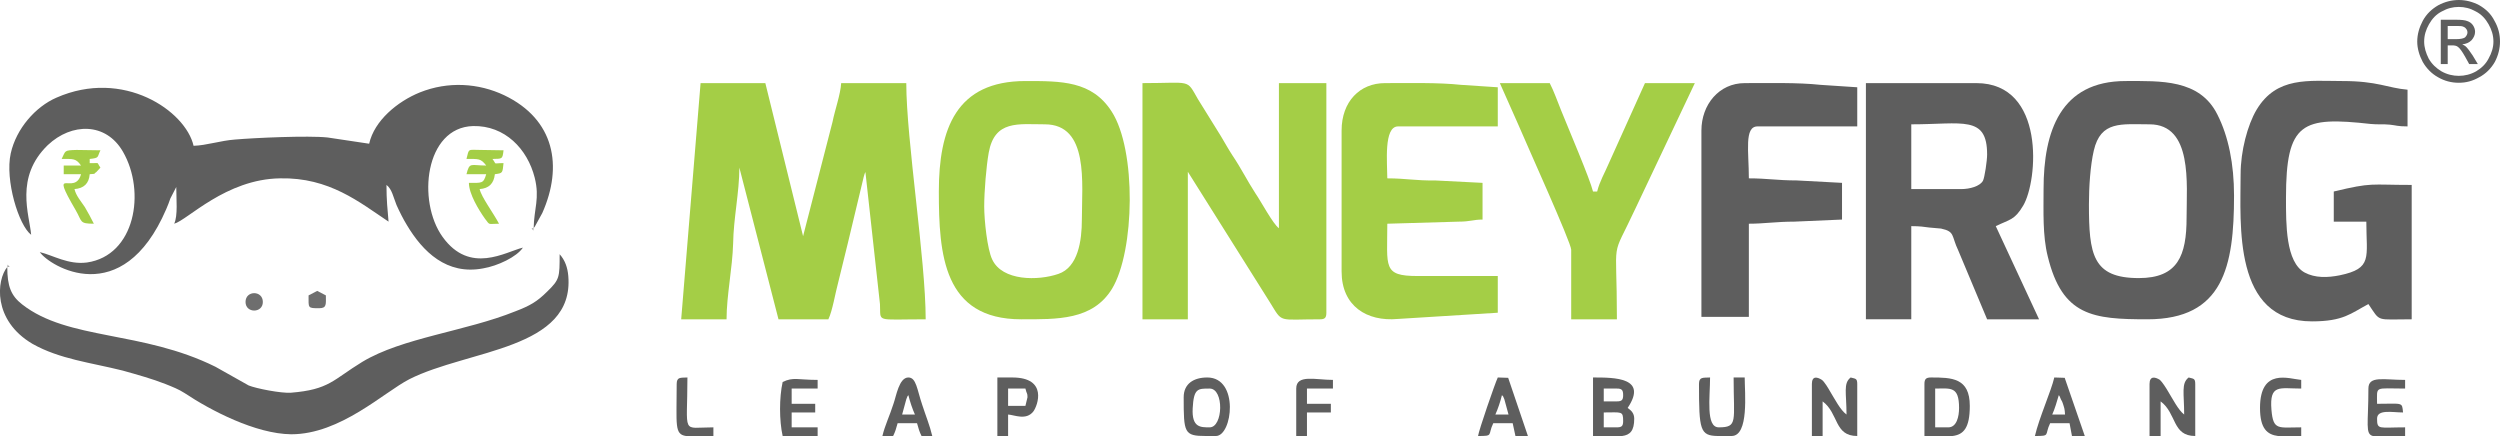 <?xml version="1.0" encoding="UTF-8"?>
<!DOCTYPE svg PUBLIC "-//W3C//DTD SVG 1.1//EN" "http://www.w3.org/Graphics/SVG/1.1/DTD/svg11.dtd">
<!-- Creator: CorelDRAW X7 -->
<svg xmlns="http://www.w3.org/2000/svg" xml:space="preserve" width="7.454in" height="1.3in" version="1.1" style="shape-rendering:geometricPrecision; text-rendering:geometricPrecision; image-rendering:optimizeQuality; fill-rule:evenodd; clip-rule:evenodd"
viewBox="0 0 7219 1259"
 xmlns:xlink="http://www.w3.org/1999/xlink">
 <defs>
  <style type="text/css">
   <![CDATA[
    .fil1 {fill:#5E5E5E}
    .fil2 {fill:#6E6E6E}
    .fil0 {fill:#A4CE46}
    .fil3 {fill:#A7A7A7}
   ]]>
  </style>
 </defs>
 <g id="Layer_x0020_1">
  <g id="_273022360">
   <path class="fil0" d="M1967 922l131 0c0,-68 17,-148 19,-219 1,-72 18,-148 18,-219l113 438 144 0c12,-25 20,-76 29,-109 10,-40 18,-73 27,-110l46 -192c0,-1 4,-14 5,-14l42 381c3,54 -17,44 132,44 0,-172 -56,-520 -56,-682l-188 0c-2,33 -18,77 -25,112l-85 330 -109 -442 -187 0 -56 682z"/>
   <path class="fil1" d="M1541 659c1,-1 3,-5 3,-4l22 -40c60,-135 36,-270 -110,-340 -74,-35 -162,-41 -244,-8 -64,26 -131,81 -146,148l-120 -18c-56,-6 -211,1 -268,6 -41,3 -82,17 -119,18 -23,-101 -203,-224 -396,-139 -60,26 -116,89 -132,161 -17,77 23,208 59,235 -5,-58 -48,-166 48,-259 69,-65 168,-66 217,19 67,116 35,300 -104,320 -54,7 -98,-21 -136,-30 27,40 238,171 365,-124 5,-11 8,-20 12,-31l17 -33c0,34 5,83 -6,106 38,-10 149,-129 306,-131 142,-3 229,69 313,125 -3,-35 -6,-62 -6,-106 16,12 20,36 29,58 9,20 19,40 30,58 46,77 115,145 220,125 42,-7 97,-33 115,-60 -50,12 -153,79 -232,-31 -74,-103 -51,-316 88,-320 92,-2 157,66 178,149 15,60 -2,89 -3,146z"/>
   <path class="fil0" d="M3299 922l131 0 0 -426 237 377c38,61 21,49 145,49 14,0 18,-5 18,-19l0 -663 -137 0 0 419c-17,-12 -52,-78 -68,-101 -24,-37 -41,-72 -66,-109 -13,-20 -21,-35 -33,-55l-67 -108c-34,-59 -17,-46 -160,-46l0 682z"/>
   <path class="fil1" d="M5663 546l-144 0 0 -187c148,0 219,-27 219,87 0,18 -7,66 -12,76 -9,16 -38,24 -63,24zm-275 376l131 0 0 -269c26,0 36,2 52,4l34 3c41,9 29,20 50,64l83 198 150 0 -125 -269c41,-20 54,-17 79,-59 43,-72 65,-354 -135,-354l-319 0 0 682z"/>
   <path class="fil0" d="M2842 596c0,-43 6,-116 13,-155 17,-95 86,-82 162,-82 128,0 107,170 107,275 0,61 -11,138 -68,157 -58,20 -162,21 -191,-42 -14,-29 -23,-112 -23,-153zm-131 -43c0,182 13,369 238,369 104,0 206,3 262,-88 66,-109 71,-401 -1,-512 -57,-89 -146,-88 -249,-88 -200,0 -250,138 -250,319z"/>
   <path class="fil1" d="M6032 590c0,-50 4,-112 14,-155 20,-87 80,-76 161,-76 125,0 107,172 107,269 0,110 -25,175 -138,175 -134,0 -144,-69 -144,-213zm-131 -44c0,65 -3,134 12,194 42,173 131,182 288,182 219,0 250,-152 250,-357 0,-91 -16,-171 -48,-234 -51,-103 -165,-97 -265,-97 -188,0 -237,145 -237,312z"/>
   <path class="fil1" d="M6470 503c0,145 -23,425 206,425 91,0 112,-23 163,-50 36,53 20,44 125,44l0 -388c-122,0 -112,-8 -225,19l0 87 94 0c0,104 19,135 -77,155 -35,7 -71,8 -101,-8 -55,-30 -54,-140 -54,-216 0,-219 47,-235 245,-213 19,2 36,0 55,2 19,2 22,5 51,5l0 -106c-58,-5 -86,-25 -188,-25 -97,0 -190,-14 -248,83 -26,44 -46,119 -46,186z"/>
   <path class="fil0" d="M3874 377l0 407c0,100 73,145 162,137l289 -18 0 -106 -232 0c-101,0 -87,-26 -87,-151l206 -6c34,0 42,-6 69,-6l0 -106 -138 -7c-54,1 -83,-6 -137,-6 0,-44 -11,-150 31,-150l288 0 0 -113 -106 -7c-65,-7 -150,-5 -220,-5 -72,0 -125,53 -125,137z"/>
   <path class="fil1" d="M21 771c-31,37 -43,154 73,222 78,44 168,54 260,77 43,12 86,24 124,39 20,8 38,15 55,26 75,50 205,118 308,119 142,0 267,-121 341,-159 170,-86 477,-85 459,-298 -2,-24 -9,-45 -25,-63 0,67 0,73 -36,108 -29,29 -50,41 -92,57 -144,58 -326,76 -442,146 -85,52 -95,80 -206,89 -28,2 -100,-12 -122,-21l-96 -54c-212,-105 -425,-76 -558,-180 -32,-25 -43,-52 -43,-108z"/>
   <path class="fil1" d="M4913 377l0 538 137 0 0 -269c44,0 79,-6 131,-6l138 -6 0 -106 -131 -7c-56,0 -85,-6 -138,-6 0,-77 -14,-150 25,-150l288 0 0 -113 -106 -7c-65,-7 -149,-5 -219,-5 -74,0 -125,62 -125,137z"/>
   <path class="fil0" d="M4537 721l0 201 132 0c0,-252 -20,-162 54,-321l171 -361 -144 0 -105 233c-11,26 -26,51 -33,80l-12 0c-9,-37 -70,-179 -92,-234 -11,-27 -21,-56 -33,-79l-144 0 52 117c25,59 154,344 154,364z"/>
   <path class="fil1" d="M4669 1234l-38 0 0 -43c52,0 56,-5 56,25 0,14 -4,18 -18,18zm15 25l-84 0 0 -169c63,0 159,0 100,88 10,7 19,15 19,31 0,35 -12,47 -35,50zm-15 -100l-38 0 0 -37 38 0c14,0 18,4 18,19 0,14 -4,18 -18,18z"/>
   <path class="fil1" d="M5232 1109l0 150 31 0 0 -100c47,35 33,100 100,100l0 -150c0,-17 -5,-15 -19,-19 -22,17 -12,45 -12,107 -18,-13 -34,-45 -47,-66 -5,-9 -17,-29 -24,-34 -14,-9 -29,-12 -29,12z"/>
   <path class="fil1" d="M6207 1109l0 150 32 0 0 -100c47,35 33,100 100,100l0 -150c0,-17 -5,-15 -19,-19 -22,17 -13,45 -13,107 -17,-13 -33,-45 -46,-66 -5,-9 -18,-29 -24,-34 -14,-9 -30,-12 -30,12z"/>
   <path class="fil1" d="M5626 1234l-38 0 0 -112c44,0 69,-8 69,56 0,25 -7,56 -31,56zm12 25l-81 0 0 -150c0,-14 4,-19 19,-19 60,0 112,1 112,82 0,64 -18,83 -50,87z"/>
   <path class="fil1" d="M3493 1234c-26,0 -52,1 -49,-55 3,-58 15,-57 49,-57 42,0 39,112 0,112zm18 25l-29 0c-63,0 -64,-9 -64,-112 0,-39 29,-57 68,-57 93,0 73,169 25,169z"/>
   <path class="fil1" d="M4337 1141c5,6 1,-2 7,12l12 44 -38 0c7,-15 15,-39 19,-56zm-69 118c46,0 27,-2 44,-37l56 0 8 37 36 0 -57 -168 -30 -1c-8,17 -55,153 -57,169z"/>
   <path class="fil1" d="M4906 1109c0,133 3,149 54,150l40 0c51,0 38,-126 38,-169l-32 0c0,127 13,144 -43,144 -38,0 -25,-87 -25,-144 -21,1 -32,-2 -32,19z"/>
   <path class="fil1" d="M2623 1141c4,17 12,41 19,56l-37 0 12 -44c5,-13 2,-6 6,-12zm-75 118l31 0c6,-12 9,-22 13,-37l56 0c4,15 7,25 13,37l31 0c-7,-30 -19,-59 -29,-90 -15,-44 -17,-79 -40,-79 -27,0 -35,54 -43,76 -10,32 -25,63 -32,93z"/>
   <path class="fil1" d="M5945 1141c4,6 0,-2 6,12 5,10 3,4 6,13 4,13 5,14 6,31l-37 0c7,-15 14,-39 19,-56zm-69 118c46,0 27,-2 44,-37l56 0 7 37 37 0 -58 -168 -30 -1c-9,39 -44,117 -56,169z"/>
   <path class="fil1" d="M2961 1172l-50 0 0 -50 50 0c4,17 6,12 6,25 0,1 -6,25 -6,25zm-81 87l31 0 0 -62c18,1 52,18 73,-9 12,-16 43,-98 -61,-98l-43 0 0 169z"/>
   <path class="fil0" d="M1347 459c35,0 41,-2 57,19 -45,0 -48,-11 -57,25l57 0c-8,28 -13,25 -50,25 0,32 29,79 46,103 16,21 8,15 41,15 -17,-32 -51,-77 -56,-100 27,-2 41,-16 44,-43 23,-3 22,-3 25,-32 -33,0 -18,6 -32,-12 28,-1 29,2 32,-25 -21,0 -43,-1 -64,-1 -40,0 -35,-6 -43,26z"/>
   <path class="fil0" d="M178 459c34,0 41,-2 56,19l-50 0 0 25 50 0c-18,66 -94,-31 -16,103 20,34 10,40 53,40 -9,-18 -15,-29 -26,-48 -12,-18 -25,-32 -30,-52 27,-2 42,-16 44,-43 22,-2 8,1 19,-6l12 -13c-13,-18 1,-12 -31,-13l0 -12c29,-3 21,-5 31,-25 -23,0 -47,-1 -69,-1 -37,1 -31,2 -43,26z"/>
   <path class="fil1" d="M2260 1103c-10,45 -10,111 0,156l101 0 0 -25 -75 0 0 -43 68 0 0 -25 -68 0 0 -44 75 0 0 -25c-57,0 -70,-9 -101,6z"/>
   <path class="fil1" d="M6839 1122c0,102 -10,131 13,137l93 0 0 -25c-75,0 -81,8 -81,-25 0,-28 44,-18 75,-18 -3,-31 0,-25 -75,-25 0,-53 -9,-44 81,-44l0 -25c-62,0 -106,-13 -106,25z"/>
   <path class="fil1" d="M6526 1178c0,60 21,77 52,81l67 0 0 -25c-66,0 -81,10 -86,-51 -6,-75 24,-61 86,-61l0 -25c-35,-3 -119,-36 -119,81z"/>
   <path class="fil1" d="M3743 1122l0 137 31 0 0 -68 69 0 0 -25 -69 0 0 -44 75 0 0 -25c-50,0 -106,-17 -106,25z"/>
   <path class="fil1" d="M1954 1109c0,119 -7,145 27,150l79 0 0 -25c-94,0 -75,25 -75,-144 -20,1 -31,-2 -31,19z"/>
   <path class="fil2" d="M891 853c0,37 -3,37 31,37 22,0 19,-12 19,-37l-25 -13 -25 13z"/>
   <path class="fil2" d="M709 872c0,33 50,33 50,0 0,-34 -50,-34 -50,0z"/>
   <polygon class="fil3" points="1541,659 1535,659 1540,666 "/>
   <polygon class="fil3" points="21,771 28,771 22,764 "/>
   <polygon class="fil3" points="1616,734 1613,721 "/>
   <path class="fil1" d="M7100 0c20,0 40,5 59,15 19,11 34,25 44,45 11,19 16,39 16,60 0,20 -5,40 -15,59 -11,19 -26,34 -45,44 -19,11 -38,16 -59,16 -21,0 -41,-5 -60,-16 -18,-10 -33,-25 -44,-44 -10,-19 -16,-39 -16,-59 0,-21 6,-41 16,-60 11,-20 26,-34 45,-45 19,-10 39,-15 59,-15zm0 20c-17,0 -33,4 -49,13 -16,8 -28,21 -37,37 -9,16 -14,32 -14,50 0,17 5,33 13,49 9,16 22,28 37,37 16,9 33,13 50,13 17,0 34,-4 50,-13 15,-9 28,-21 36,-37 9,-16 14,-32 14,-49 0,-18 -5,-34 -14,-50 -9,-16 -21,-29 -37,-37 -16,-9 -32,-13 -49,-13zm-52 165l0 -128 44 0c15,0 26,1 33,4 6,2 12,6 16,12 4,6 6,12 6,19 0,9 -4,17 -10,24 -7,7 -16,11 -27,12 4,2 8,4 11,7 5,5 11,13 19,25l15 25 -25 0 -11 -20c-9,-16 -16,-26 -22,-30 -4,-3 -9,-4 -17,-4l-12 0 0 54 -20 0zm20 -72l25 0c12,0 21,-2 25,-5 4,-4 7,-9 7,-14 0,-4 -1,-8 -4,-11 -2,-3 -5,-5 -8,-6 -4,-2 -11,-2 -21,-2l-24 0 0 38z"/>
  </g>
 </g>
</svg>
